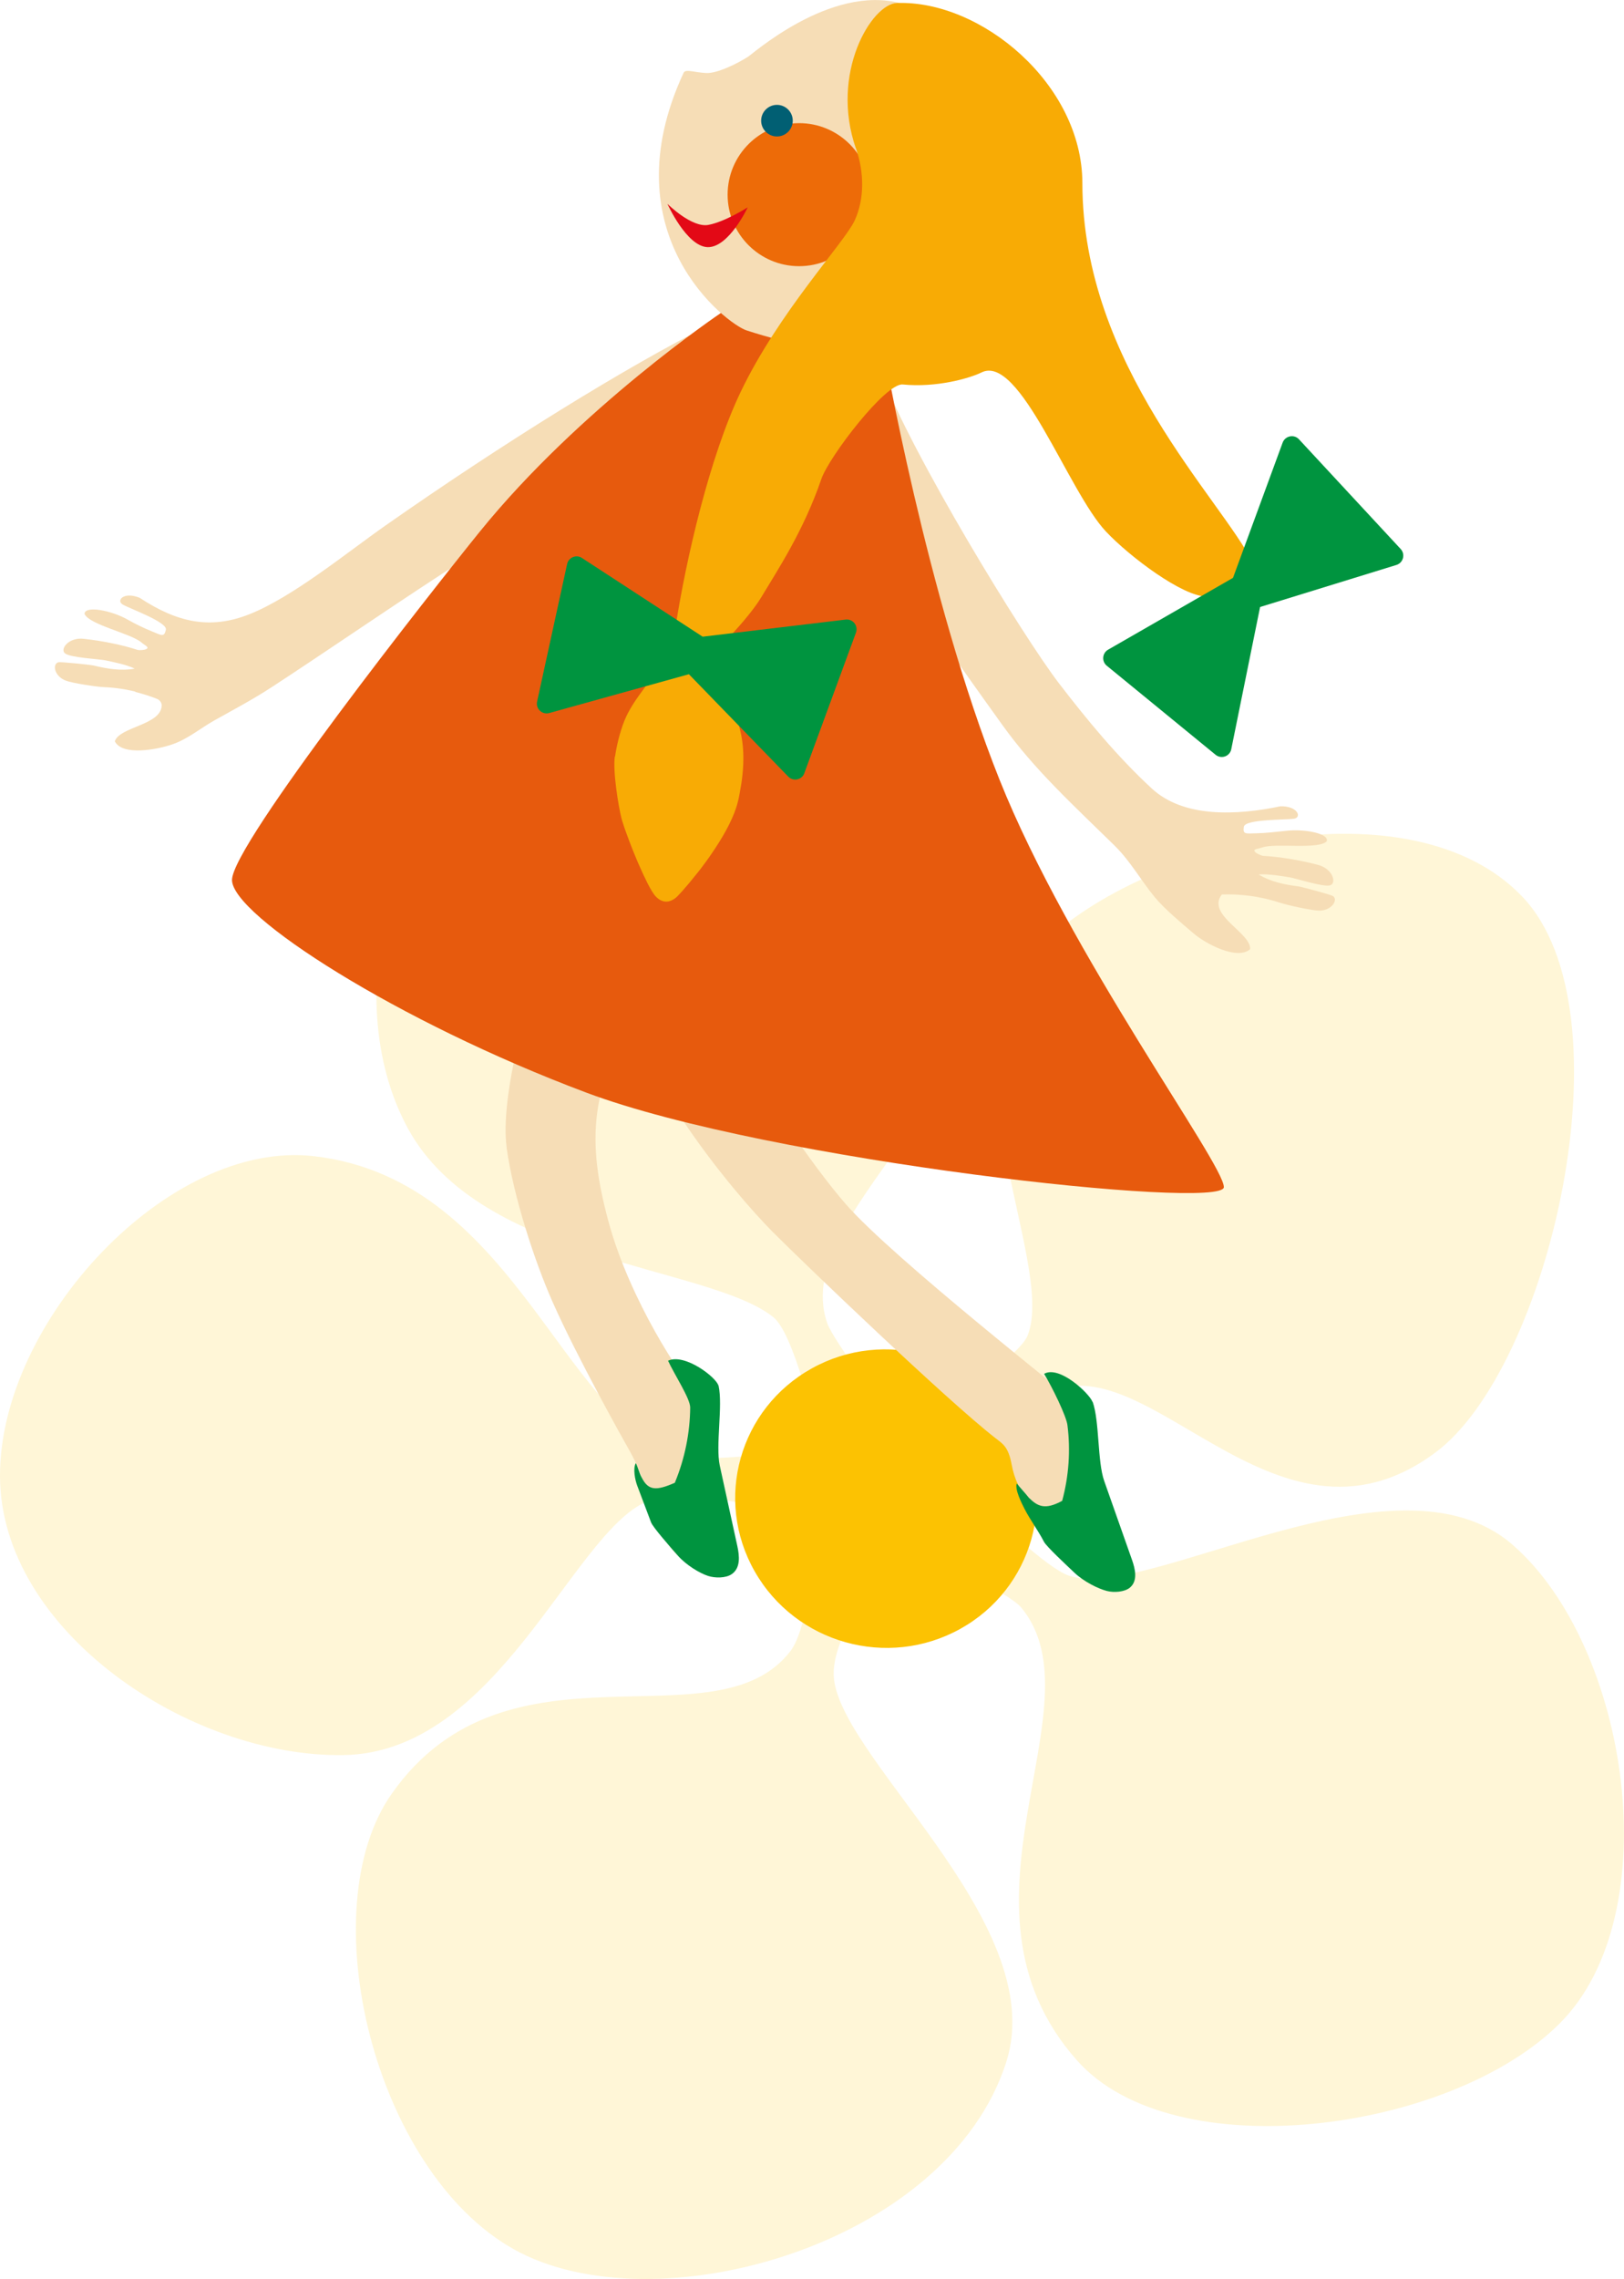 <?xml version="1.0" encoding="UTF-8"?> <svg xmlns="http://www.w3.org/2000/svg" width="288" height="404" viewBox="0 0 288 404" fill="none"> <g clip-path="url(#clip0_744_60)"> <path d="M60.933 311.131C88.215 310.693 101.408 272.009 114.582 266.232C120.779 263.525 140.587 267.395 145.945 271.284C144.191 275.479 143.314 288.596 140.206 292.657C126.937 310.026 90.084 288.691 69.474 317.976C55.099 338.395 66.271 384.744 91.056 398.7C115.841 412.656 168.022 398.185 178.451 365.545C186.478 340.435 147.07 310.407 147.851 296.241C148.252 288.844 155.039 281.084 160.854 276.203C165.449 275.593 178.985 282.419 181.12 284.993C195.476 302.418 166.421 337.556 190.996 365.259C208.136 384.572 257.21 378.071 276.599 358.7C295.989 339.329 288.915 291.78 268.21 273.82C247.505 255.86 203.465 284.058 189.528 279.311C185.715 278.015 175.896 268.749 173.075 265.431C174.219 258.415 177.917 252.219 184.171 247.948C202.359 235.46 225.657 279.044 254.598 257.462C274.788 242.419 289.487 179.369 269.945 158.931C250.403 138.473 203.369 149.093 184.533 167.701C165.677 186.309 187.412 223.601 182.245 236.737C180.415 241.409 160.701 253.534 159.31 253.496C157.975 250.789 147.889 237.996 146.688 234.526C139.463 213.477 185.238 189.874 172.083 155.823C162.913 132.067 120.512 115.614 95.098 126.824C69.684 138.035 59.369 176.452 72.41 200.17C85.451 223.887 125.678 224.307 137.137 233.496C140.816 236.451 144.496 252.714 145.926 257.538C141.159 256.909 127.852 259.101 122.609 258.301C100.169 254.888 92.562 209.207 55.652 204.955C29.895 202 -0.076 234.221 0 261.675C0.076 289.13 33.65 311.57 60.933 311.131Z" fill="#FCD53F" fill-opacity="0.21"></path> <path d="M143.981 242.572C156.831 235.441 173.151 240.017 180.415 252.772C187.679 265.526 183.141 281.637 170.272 288.767C157.403 295.898 141.102 291.322 133.838 278.567C126.575 265.812 131.112 249.702 143.981 242.572Z" fill="#FCC202"></path> <path d="M24.003 122.668C25.3 122.992 26.577 123.393 27.835 123.888C28.312 124.079 28.674 124.537 28.674 125.051C28.598 128.559 21.163 128.826 20.362 131.419C21.696 134.05 27.892 132.906 30.676 131.915C33.326 130.981 35.595 129.074 37.997 127.72C41.295 125.871 44.803 124.022 48.102 121.867C56.834 116.205 73.592 104.689 81.962 99.446C93.019 92.544 116.394 82.44 125.011 72.716C125.373 72.335 125.945 57.559 125.945 57.559C111.284 64.899 89.302 78.493 68.368 93.155C61.638 97.864 52.01 105.776 44.289 108.865C37.215 111.686 31.381 110.314 24.785 105.986C21.963 104.804 20.514 106.462 21.792 107.187C23.069 107.911 29.704 110.295 29.418 111.629C29.113 113.04 28.655 112.621 26.92 111.915C25.452 111.324 24.022 110.619 22.631 109.837C19.694 108.178 15.043 107.32 14.985 108.826C15.843 110.771 23.26 112.296 25.09 113.898C25.757 114.47 26.615 114.756 25.872 115.099C25.586 115.233 24.671 115.309 24.346 115.194C21.734 114.336 18.207 113.612 14.909 113.25C12.221 112.907 10.619 115.023 11.496 115.804C12.373 116.586 17.578 116.834 18.703 117.063C19.828 117.311 22.44 117.806 23.889 118.531C21.372 118.988 18.913 118.531 16.587 117.978C16.148 117.864 10.772 117.292 10.352 117.406C9.228 117.711 9.628 119.904 11.687 120.666C12.831 121.105 17.216 121.772 18.417 121.81C20.285 121.886 22.173 122.153 24.022 122.611" fill="#F6DDB6"></path> <path d="M89.836 203.43C91.056 212.124 94.812 223.639 98.015 230.846C102.342 240.608 110.598 255.346 111.742 257.347C112.866 259.33 114.449 263.086 114.906 265.298C115.822 270.293 118.243 274.201 120.95 276.413C121.999 277.29 124.496 278.93 126.098 279.406C127.432 279.749 129.053 279.292 129.434 277.957C129.739 276.985 129.93 275.422 129.491 274.163C129.072 273 127.165 268.158 126.765 265.355C126.098 260.932 124.458 250.713 124.344 249.969C124.172 248.787 123.677 247.109 122.952 246.137C121.103 244.65 111.665 230.503 107.89 216.49C104.192 202.724 104.058 192.086 114.601 177.386C105.755 172.124 98.453 167.034 98.186 167.396C93.553 175.518 88.615 194.736 89.855 203.43" fill="#F6DDB6"></path> <path d="M127.432 245.641C128.214 249.187 126.88 256.261 127.642 259.807C128.691 264.573 129.72 269.359 130.769 274.125C131.131 275.822 131.36 277.938 129.778 279.044C128.729 279.788 126.784 279.769 125.564 279.368C124.039 278.873 121.656 277.424 120.207 275.765C118.929 274.316 115.784 270.751 115.459 269.874C114.64 267.7 113.82 265.527 113 263.353C112.619 262.343 112.218 260.341 112.752 259.368C113.076 259.921 113.439 261.332 113.782 261.885C114.945 264.268 116.375 264.306 119.673 262.857C121.446 258.568 122.361 254.011 122.399 249.512C122.399 247.91 119.597 243.677 118.472 241.218C121.465 239.845 127.108 244.23 127.413 245.66" fill="#00943F"></path> <path d="M192.788 272.753C195.552 273.877 191.625 249.626 190.862 248.806C189.623 247.472 158.566 223.239 150.025 213.497C144.152 206.786 133.552 191.381 133.533 188.254C132.904 186.385 110.026 173.802 110.121 174.202C112.485 190.332 129.968 211.266 137.041 218.397C142.723 224.097 167.87 248.196 176.487 254.907C177.803 255.937 178.813 256.413 179.404 259.616C180.319 264.554 183.293 268.863 192.769 272.733" fill="#F6DDB6"></path> <path d="M193.779 248.52C194.999 251.99 194.599 259.082 195.819 262.533C197.459 267.185 199.098 271.837 200.738 276.489C201.329 278.148 201.806 280.226 200.395 281.427C199.461 282.228 197.554 282.362 196.296 282.037C194.733 281.637 192.216 280.379 190.576 278.834C189.146 277.481 185.581 274.163 185.143 273.324C184.056 271.227 182.779 269.588 181.692 267.49C181.196 266.518 179.919 264.001 180.319 262.991C180.72 263.506 182.073 264.993 182.454 265.508C184.018 267.052 185.314 267.719 188.365 266.06C189.547 261.675 189.871 257.119 189.299 252.638C189.108 251.037 186.592 245.889 185.162 243.544C187.907 241.981 193.226 247.09 193.722 248.482" fill="#00943F"></path> <path d="M221.538 158.797C219.937 158.588 218.316 158.511 216.677 158.569C213.874 162.191 221.939 165.375 221.691 168.273C219.441 170.256 213.893 167.377 211.643 165.451C209.508 163.621 206.572 161.2 204.799 159.064C202.378 156.147 200.509 152.716 197.688 149.932C190.462 142.84 183.427 136.453 177.745 128.502C170.157 117.883 161.025 105.719 156.545 93.536C156.335 93.04 156.087 65.967 156.164 65.948C161.616 80.495 181.444 112.868 187.831 121.181C192.845 127.701 198.145 134.127 204.265 139.789C209.889 144.975 219.212 144.575 227.067 142.935C230.175 142.859 230.918 144.937 229.45 145.146C227.982 145.356 220.814 145.204 220.585 146.557C220.356 147.968 220.928 147.758 222.797 147.72C224.36 147.701 226.514 147.453 228.078 147.282C231.433 146.901 235.761 147.778 235.284 149.15C233.74 150.656 226.171 149.398 223.826 150.237C222.987 150.542 222.053 150.485 222.625 151.076C222.854 151.305 223.693 151.705 224.036 151.724C226.819 151.877 230.423 152.449 233.683 153.307C236.352 153.974 237.057 156.51 235.933 156.929C234.808 157.348 229.794 155.69 228.65 155.518C227.487 155.328 224.837 154.87 223.197 155.022C225.409 156.357 227.887 156.834 230.308 157.139C230.766 157.196 236.047 158.607 236.409 158.855C237.363 159.541 236.142 161.448 233.931 161.429C232.692 161.429 228.287 160.456 227.144 160.075C225.351 159.484 223.464 159.045 221.557 158.797" fill="#F6DDB6"></path> <path d="M156.64 61.467C156.64 61.467 164.267 105.661 177.25 138.206C189.662 169.283 217.039 206.271 217.039 210.446C217.039 214.621 136.412 205.87 103.963 193.687C70.466 181.123 41.143 162.286 41.143 155.995C41.143 149.703 76.776 104.517 85.108 94.222C102.915 72.239 127.928 55.424 127.928 55.424L156.64 61.467Z" fill="#E75A0D"></path> <path d="M109.073 134.107C109.32 132.373 109.911 129.78 110.75 127.721C112.218 124.117 115.326 121.009 114.525 121.295C114.525 121.295 122.533 118.436 122.685 118.397C122.819 118.359 128.348 123.507 128.519 123.946C130.54 125.928 131.15 128.998 131.341 129.818C132.008 132.716 132.027 136.338 131.15 140.742C131.074 141.124 131.017 141.486 130.921 141.867C130.826 142.268 130.712 142.687 130.578 143.106C129.72 145.776 128.004 148.693 126.212 151.305C126.06 151.533 125.907 151.762 125.755 151.972C125.373 152.506 124.992 153.04 124.611 153.535C124.535 153.631 124.458 153.726 124.401 153.821C124.153 154.164 123.886 154.489 123.638 154.794C122.628 156.071 121.732 157.139 121.065 157.882C120.55 158.454 120.169 158.855 120.016 159.007C119.825 159.179 119.635 159.312 119.425 159.446C118.415 160.056 117.233 160.018 116.146 158.759C115.402 157.844 114.354 155.709 113.324 153.345C113.267 153.192 113.191 153.04 113.114 152.868C113.038 152.677 112.962 152.506 112.886 152.334C112.428 151.247 111.99 150.142 111.608 149.131C111.341 148.426 111.094 147.758 110.884 147.167C110.75 146.767 110.617 146.405 110.522 146.081C110.388 145.68 110.274 145.318 110.217 145.089C109.683 142.992 108.653 136.758 109.034 134.088" fill="#F8AB05"></path> <path d="M121.255 12.85C121.655 12.202 123.238 12.869 125.316 12.946C127.222 13.003 130.692 11.325 132.732 10.009C134.81 8.427 149.777 -4.271 162.245 1.506C167.183 3.794 170.081 9.438 170.558 14.852C170.901 18.665 169.986 22.478 168.861 26.158C166.23 34.795 166.687 49.208 160.282 55.557C154.409 61.372 148.633 63.851 132.389 58.57C128.919 57.445 107.871 41.62 121.255 12.85Z" fill="#F6DDB6"></path> <path d="M129.034 34.509C129.034 41.506 134.715 47.187 141.712 47.187C148.709 47.187 154.391 41.506 154.391 34.509C154.391 27.512 148.709 21.83 141.712 21.83C134.715 21.83 129.034 27.512 129.034 34.509Z" fill="#ED6B08"></path> <path d="M151.798 26.31C153.228 30.41 153.38 35.195 151.55 39.123C149.72 43.05 138.109 55.328 131.341 69.494C125.869 80.952 121.713 98.836 119.787 111.19C119.539 112.773 125.621 115.919 126.002 116.109C126.269 116.243 132.637 109.818 135.02 105.852C137.823 101.162 142.475 94.203 145.659 84.918C147.012 80.972 157.06 67.854 160.091 68.159C166.116 68.751 171.969 67.054 174.066 66.024C180.853 62.669 189.452 87.149 196.125 94.222C200.357 98.722 209.737 105.738 213.931 105.738C217.668 107.949 222.301 99.98 222.301 99.98C216.582 88.388 191.949 64.899 191.949 32.45C191.911 14.833 173.894 -8.58087e-05 159.062 0.534C154.581 0.686 147.146 12.945 151.779 26.31" fill="#F8AB05"></path> <path d="M248.401 97.33L230.366 77.883C229.489 76.93 227.925 77.254 227.468 78.455L218.659 102.44L196.506 115.175C195.457 115.785 195.343 117.254 196.277 118.016L215.571 133.802C216.581 134.622 218.107 134.088 218.354 132.811L223.464 107.606L247.639 100.152C248.859 99.77 249.259 98.264 248.401 97.33Z" fill="#00943F"></path> <path d="M142.646 137.044L151.798 112.144C152.236 110.924 151.245 109.684 149.968 109.837L124.611 112.868L103.2 98.912C102.19 98.245 100.817 98.817 100.569 99.999L95.25 124.365C94.964 125.642 96.146 126.748 97.405 126.405L122.17 119.522L139.787 137.673C140.683 138.588 142.208 138.264 142.646 137.063" fill="#00943F"></path> <path d="M134.982 21.392C134.982 22.936 136.24 24.194 137.785 24.194C139.329 24.194 140.587 22.936 140.587 21.392C140.587 19.847 139.329 18.589 137.785 18.589C136.24 18.589 134.982 19.847 134.982 21.392Z" fill="#015F73"></path> <path d="M118.396 36.167C118.396 36.167 122.685 40.438 125.64 39.866C128.595 39.313 132.599 36.758 132.599 36.758C132.599 36.758 129.263 43.889 125.507 43.813C121.77 43.718 118.376 36.167 118.376 36.167" fill="#E30916"></path> </g> <defs> <clipPath id="clip0_744_60"> <rect width="288" height="404" fill="white"></rect> </clipPath> </defs> </svg> 
